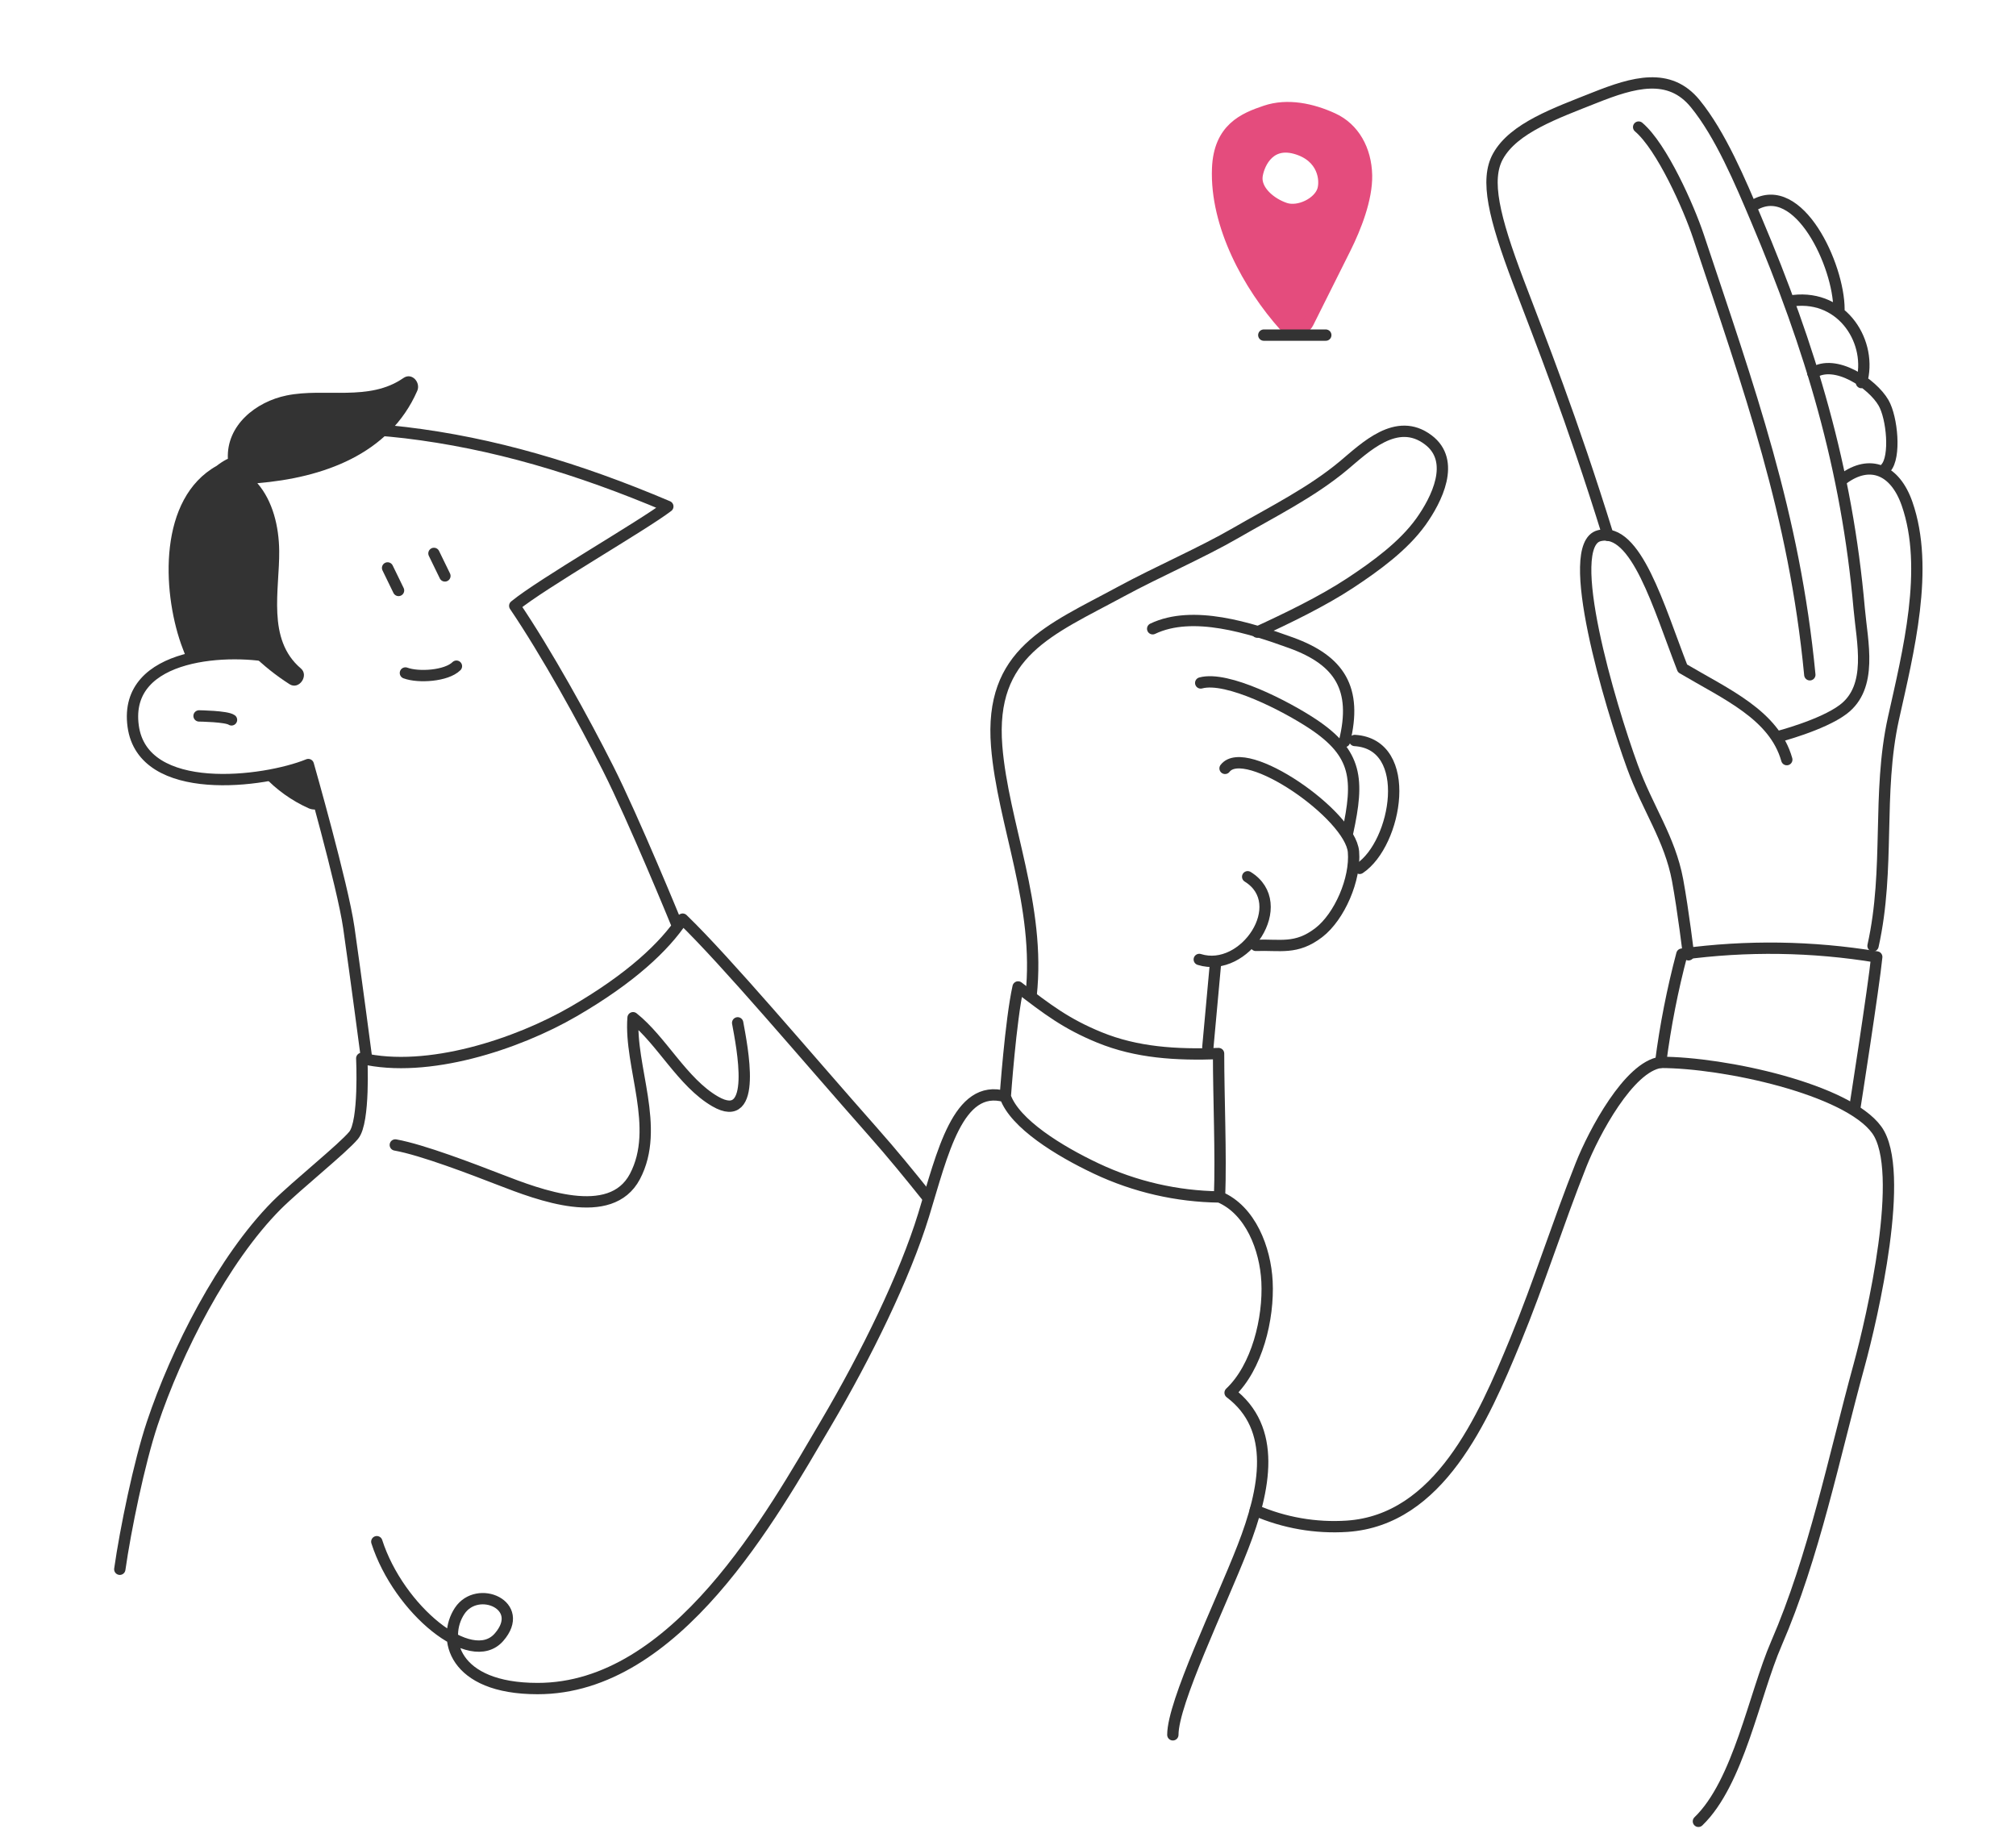 <svg width="356" height="323" viewBox="0 0 356 323" fill="none" xmlns="http://www.w3.org/2000/svg">
<path d="M177.519 193.635C177.519 193.635 178.462 180.215 179.784 174.274C184.962 178.257 188.296 180.798 194.159 183.195C200.737 185.88 207.681 186.306 215.184 186.036C215.184 193.845 215.64 203.763 215.358 211.356M177.519 193.635C179.213 198.435 187.022 203.246 193.594 206.346C200.404 209.561 207.827 211.27 215.358 211.356M177.519 193.635C169.145 191.232 166.43 203.703 163.102 214.539C159.774 225.376 153.004 239.21 145.85 251.357C136.359 267.456 119.419 298.212 94.91 298.164C79.964 298.164 78.018 289.207 81.166 284.456C84.314 279.704 93.042 283.465 88.11 289.105C83.178 294.746 70.395 284.203 66.539 272.231M215.358 211.356C220.848 213.68 223.443 220.516 223.738 226.289C224.068 232.825 221.99 241.433 217.22 245.932C225.534 252.216 223.497 262.872 219.473 273.21C215.448 283.549 207.11 300.627 207.11 306.333M130.262 180.612C131.006 184.72 133.92 198.915 126.279 194.482C120.524 191.148 116.842 183.723 111.79 179.71C111.123 188.319 116.692 199.113 112.114 207.757C107.819 215.873 95.144 210.965 88.296 208.322C83.491 206.466 74.594 203.03 69.806 202.177M119.389 162.921C119.389 162.921 111.898 144.629 107.375 135.679C103.08 127.161 96.52 115.285 90.897 106.977C95.613 103.09 113.436 92.854 117.929 89.43C101.986 82.654 86.975 78.239 71.567 76.395C58.267 74.803 37.086 75.121 39.975 94.578C41.069 101.901 44.901 109.914 48.986 116.204C41.021 114.33 21.714 114.96 23.516 128.218C25.234 140.905 46.667 138.178 54.44 135.006C54.44 135.006 60.514 156.271 61.595 163.792C62.832 172.406 64.658 186.33 64.658 186.33M80.601 117.633C78.835 119.375 73.909 119.694 71.591 118.835M76.63 97.72C77.357 99.204 78.565 101.697 78.565 101.697M68.443 100.285C69.176 101.769 70.377 104.262 70.377 104.262" stroke="#333333" stroke-width="2" stroke-linecap="round" stroke-linejoin="round"/>
<path d="M163.799 211.422C160.669 207.511 157.516 203.643 154.188 199.888C142.174 186.306 128.357 169.853 120.548 162.302C117.328 167.174 111.357 172.772 101.326 178.593C91.294 184.414 75.495 189.592 63.883 186.883C63.883 186.883 64.424 198.092 62.454 200.465C60.483 202.838 52.464 209.229 48.86 212.815C39.393 222.343 31.157 238.568 26.886 251.357C24.591 258.241 22.152 270.081 21.155 277.097M327.486 195.966C327.486 195.966 330.904 174.106 331.408 168.976C320.027 167.099 308.43 166.933 297 168.483C295.334 174.764 294.081 181.147 293.251 187.592C287.641 188.367 281.471 199.954 279.201 205.667C275.122 215.927 271.824 226.451 267.601 236.712C261.888 250.576 254.133 268.399 237.89 269.504C232.337 269.869 226.776 268.903 221.671 266.687" stroke="#333333" stroke-width="2" stroke-linecap="round" stroke-linejoin="round"/>
<path d="M293.251 187.592C304.478 187.592 326.193 192.319 331.408 199.51C336.622 206.7 330.627 232.585 328.29 241.121C323.863 257.28 320.331 274.886 313.693 290.192C309.752 299.287 307.025 314.767 299.919 321.609M315.525 134.135C313.296 126.224 304.868 122.619 297.113 118.024C292.908 107.211 288.908 92.962 282.402 94.596C275.896 96.23 284.294 124.494 288.265 135.366C290.98 142.809 294.873 148.065 296.242 155.412C297.245 160.86 298.17 168.597 298.17 168.597" stroke="#333333" stroke-width="2" stroke-linecap="round" stroke-linejoin="round"/>
<path d="M213.29 184.925L214.666 169.865" stroke="#333333" stroke-width="2" stroke-linecap="round" stroke-linejoin="round"/>
<path d="M211.776 169.42C219.784 171.943 228.031 159.575 220.324 154.817M313.896 130.098C313.896 130.098 321.748 128.068 325.454 125.292C330.812 121.292 328.83 113.392 328.313 107.505C326.139 82.684 319.717 61.377 310.118 38.725C307.337 32.159 303.823 23.761 299.359 18.3C294.776 12.684 288.433 14.534 281.596 17.255C274.76 19.977 267.294 22.578 264.518 27.611C262.242 31.732 263.786 38.274 268.123 49.742C272.051 60.092 277.518 73.77 283.951 94.53" stroke="#333333" stroke-width="2" stroke-linecap="round" stroke-linejoin="round"/>
<path d="M221.761 166.933C226.038 166.765 228.891 167.75 232.88 164.681C236.55 161.857 239.41 155.22 239.007 150.414C238.46 143.896 219.887 131.023 216.33 135.679M330.753 167.017C333.799 153.345 331.432 140.124 334.357 126.872C336.958 115.182 340.749 100.351 336.76 88.938C334.622 82.822 330.152 81.128 325.509 84.54" stroke="#333333" stroke-width="2" stroke-linecap="round" stroke-linejoin="round"/>
<path d="M237.98 146.972C239.993 137.703 239.74 133.066 231.781 127.803C227.168 124.752 216.727 119.309 212.03 120.595M332.994 82.654C334.796 80.72 334.13 73.758 332.61 71.133C330.663 67.751 324.062 63.264 320.121 65.871M237.422 130.939C239.734 121.61 236.563 116.624 228.033 113.519C220.686 110.851 210.612 107.644 203.548 111.026M328.705 67.558C330.718 60.608 325.521 52.042 316.691 53.081M240.101 153.333C246.673 148.948 249.766 131.408 239.23 130.753M324.74 54.631C324.74 46.87 317.616 31.576 309.723 36.238" stroke="#333333" stroke-width="2" stroke-linecap="round" stroke-linejoin="round"/>
<path d="M222.007 111.62C227.233 109.218 233.565 106.166 238.448 102.94C242.936 99.979 247.837 96.416 250.913 92.127C253.658 88.283 257.19 81.405 252.199 77.662C246.63 73.457 241.025 79.068 237.253 82.216C231.582 86.949 224.74 90.343 218.229 94.104C212.143 97.624 204.49 100.916 197.931 104.466C185.316 111.302 174.677 115.153 175.999 131.762C177.092 145.458 183.808 159.893 182.078 175.794M319.592 119.153C316.865 90.77 308.923 68.76 299.919 41.722C298.243 36.688 293.491 25.942 289.364 22.439M40.882 127.113C39.999 126.476 35.151 126.416 35.151 126.416" stroke="#333333" stroke-width="2" stroke-linecap="round" stroke-linejoin="round"/>
<path d="M56.621 142.725C55.945 143.019 55.176 143.019 54.5 142.725C51.511 141.384 48.819 139.46 46.583 137.066C49.269 136.664 51.903 135.973 54.44 135.006C54.44 135.006 55.401 138.274 56.621 142.725ZM38.251 82.264C38.785 81.844 39.354 81.47 39.951 81.146C40.044 81.097 40.14 81.055 40.239 81.02C39.957 75.097 45.183 70.934 50.614 69.829C57.408 68.442 65.175 70.97 71.23 66.754C72.744 65.702 74.33 67.546 73.681 69.018C68.743 80.305 56.921 84.372 45.448 85.321C48.193 88.487 49.256 93.01 49.304 97.263C49.382 104.147 47.069 112.882 53.125 118.03C54.596 119.273 52.812 121.886 51.142 120.823C48.751 119.296 46.526 117.522 44.505 115.531C40.652 115.2 36.772 115.492 33.013 116.396C32.641 115.511 32.292 114.616 31.968 113.711C28.628 104.153 27.979 88.025 38.251 82.264Z" fill="#333333"/>
<path d="M215.018 29.744C215.294 22.715 219.632 20.907 223.489 19.612C227.346 18.317 231.668 19.228 235.382 20.935C239.096 22.642 241.213 26.438 241.312 30.943C241.4 35.094 239.382 40.203 237.585 43.808C235.392 48.21 233.194 52.61 230.99 57.008C230.248 58.493 227.916 58.769 226.823 57.548C220.469 50.446 214.628 39.765 215.018 29.744ZM228.765 26.203C223.758 24.81 222.136 29.525 221.964 31.178C221.714 33.679 224.373 35.938 226.962 36.795C229.358 37.582 232.866 35.865 233.595 33.584C234.146 31.86 233.772 27.602 228.765 26.203Z" fill="#E44C7D" stroke="#E44C7D" stroke-width="2" stroke-linecap="round" stroke-linejoin="round"/>
<path d="M234.117 59.175H223.171" stroke="#333333" stroke-width="2" stroke-linecap="round" stroke-linejoin="round"/>
</svg>
